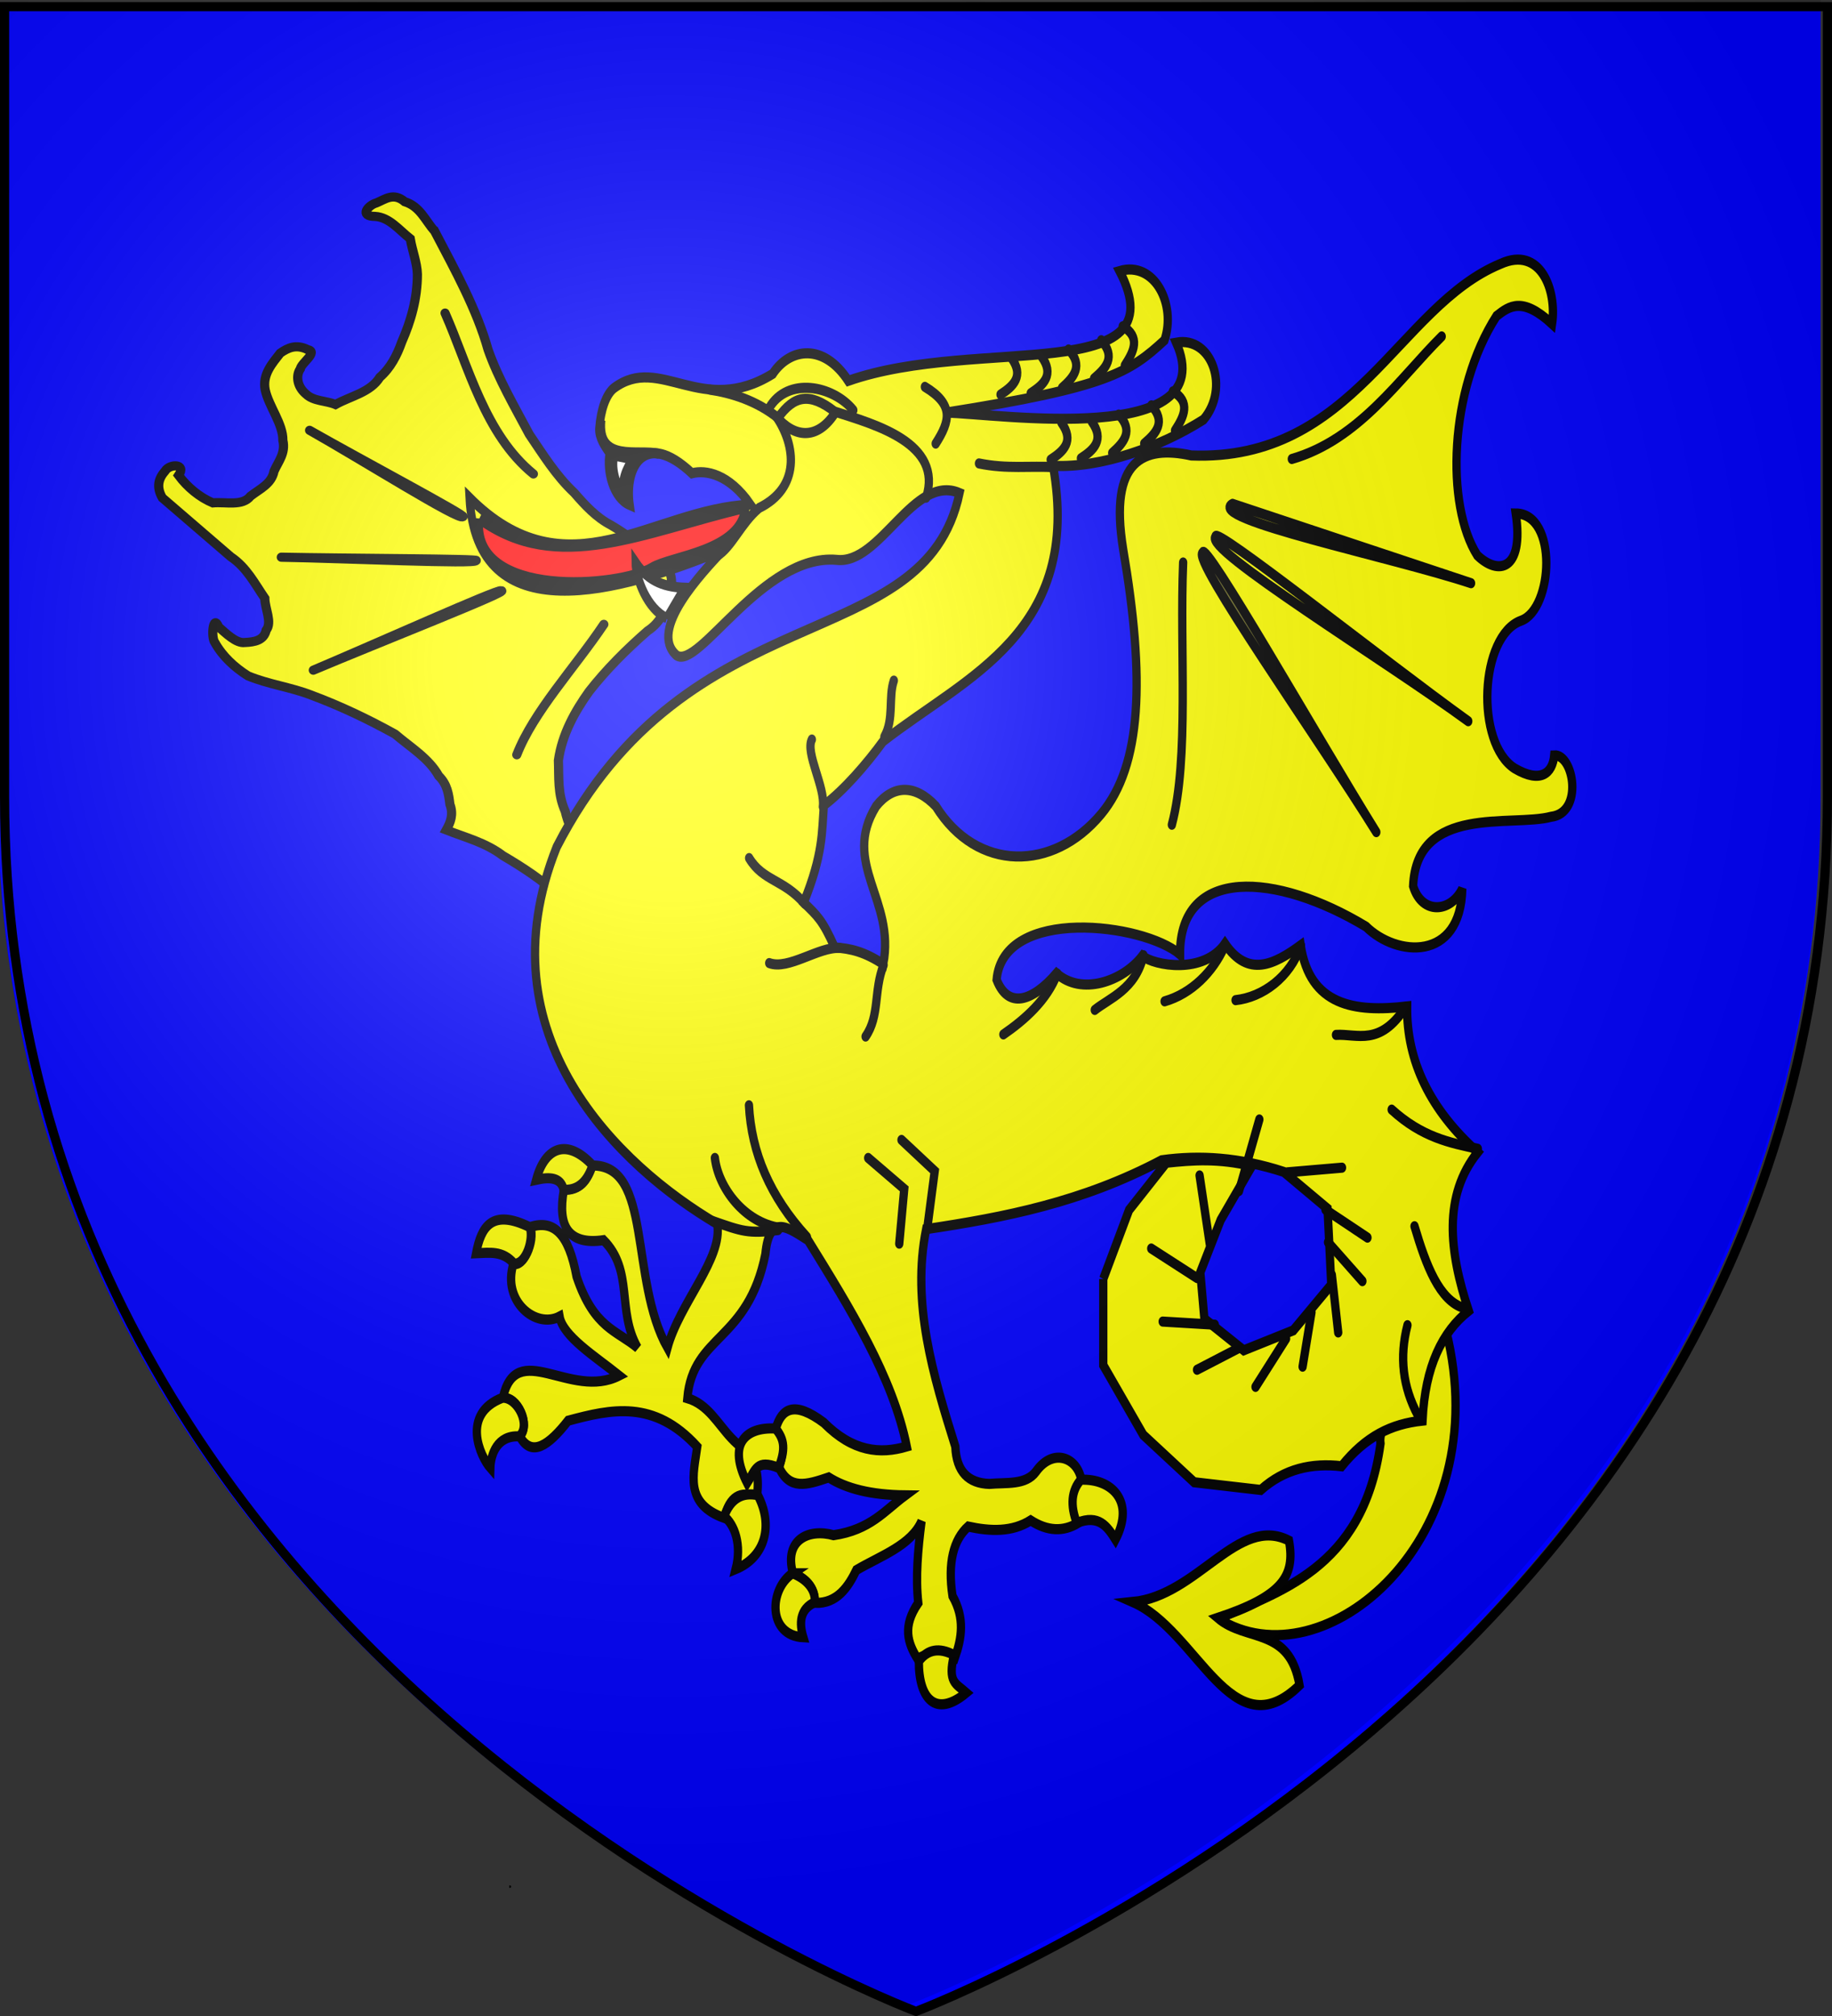 <svg xmlns="http://www.w3.org/2000/svg" xmlns:xlink="http://www.w3.org/1999/xlink" height="660" width="600" version="1.0"><rect width="100%" height="100%" fill="#333333" stroke="none"/><defs><radialGradient xlink:href="#a" id="b" gradientUnits="userSpaceOnUse" gradientTransform="matrix(1.353 0 0 1.349 -79.874 -87.992)" cx="221.445" cy="226.331" fx="221.445" fy="226.331" r="300"/><linearGradient id="a"><stop style="stop-color:white;stop-opacity:.314" offset="0"/><stop offset=".19" style="stop-color:white;stop-opacity:.251"/><stop style="stop-color:#6b6b6b;stop-opacity:.125" offset=".6"/><stop style="stop-color:black;stop-opacity:.125" offset="1"/></linearGradient></defs><g style="display:inline"><path style="fill:#00f;fill-opacity:1;fill-rule:evenodd;stroke:none;stroke-width:1px;stroke-linecap:butt;stroke-linejoin:miter;stroke-opacity:1" d="M297.755 658.5s298.5-112.32 298.5-397.772V2.176h-597v258.552c0 285.452 298.5 397.772 298.5 397.772z"/></g><path d="M166.778 617.644c.195 0 .39 0 0 0z" style="fill:none;fill-opacity:.75;fill-rule:evenodd;stroke:#000;stroke-width:.803px;stroke-linecap:butt;stroke-linejoin:miter;stroke-opacity:1"/><g style="stroke:#000;stroke-opacity:1;stroke-width:3;stroke-miterlimit:4;stroke-dasharray:none"><path style="fill:green;fill-rule:evenodd;stroke:#000;stroke-width:3;stroke-linecap:butt;stroke-linejoin:miter;stroke-miterlimit:4;stroke-dasharray:none;stroke-opacity:1" d="m-708.992 332.671-77.476-37.009-.155.228" transform="translate(888.934 -150.4)"/><path style="fill:#ff0;fill-rule:evenodd;stroke:#000;stroke-width:3;stroke-linecap:butt;stroke-linejoin:miter;stroke-miterlimit:4;stroke-dasharray:none;stroke-opacity:1" d="M-746.54 226.15c6.669 12.739 13.74 25.501 17.464 38.755 3.313 9.433 8.642 18.584 13.492 27.691 4.515 6.63 8.687 13.462 14.734 19.153 3.564 4.1 7.21 8.09 12.102 10.61 6.333 3.74 12.09 8.274 17.354 13.49 3.44 2.22 1.886 5.979 2.838 8.965-2.123 4.54-3.904 9.352-8.267 12.12-6.944 6.064-13.503 12.593-19.16 19.82-4.72 6.62-8.838 13.978-10.07 22.585.23 5.515-.338 10.954 2.236 16.67.882 3.76 2.301 7.373 5.32 10.549 3.419 5.237 8.136 9.724 13.07 13.681 5.028 2.834 9.904 6.332 15.378 7.094 5.04 2.218 9.551 1.103 14.186.76 4.82 1.171 10.393 1.987 14.26 5.85 1.685 3.935 4.326 7.932 3.127 11.685-.3 3.113-2.373 5.728-4.348 7.77-3.116 2.273-6.906 3.756-10.278 5.58-2.316 1.32-3.254 6.678-6.638 4.869l-33.845-18.446c.032-3.15 2.144-6.35-1.24-9.413-3.05-4.384-5.84-8.98-10.569-12.029-5.756-5.288-12.177-9.541-18.829-13.428-5.705-4.334-12.264-5.923-18.546-8.41 1.368-2.488 2.441-5.057 1.18-8.408-.396-3.257-.814-6.492-3.661-9.307-3.25-5.796-9.263-9.357-14.294-13.671-8.872-4.91-17.913-9.206-27.181-12.667-6.922-2.732-14.036-3.53-20.984-6.398-4.398-2.773-8.335-6.384-10.83-10.877-1.378-1.656-.588-9.694 1.206-5.13 2.31 1.994 5.757 5.479 8.58 5.076 3.309-.134 6.245-.732 6.987-3.987 2.055-2.655-.4-7.033-.434-10.474-3.304-4.821-5.955-10.128-11.127-13.576l-22.445-19.326c-2.099-3.668-1.169-6.414.929-8.806 1.396-2.344 7.104-2.509 4.4 1.464 2.862 3.845 6.868 7.18 11.207 9 4.314-.391 9.715 1.185 12.363-2.22 3.01-2.347 6.89-3.978 7.686-8.155 1.416-3.21 3.846-5.868 2.899-10.077.08-5.46-4.601-11.09-5.786-16.55-.998-5.062 2.37-8.735 4.927-12.029 2.52-1.738 5.203-3.005 8.96-1.162 3.615.79-2.077 4.36-2.387 6.322-1.56 2.286-1.031 5.837 1.851 8.24 2.514 2.43 6.541 2.11 9.665 3.432 5.02-2.784 11.452-3.967 14.531-8.927 3.507-3.071 5.615-7.154 7.196-11.61 2.97-6.766 5.092-14.093 5.104-22.111-.114-3.764-1.693-7.77-2.339-11.625-3.66-2.873-6.842-7.031-11.47-7.308-5.464.002-2.311-3.69.383-4.424 2.903-1.193 5.607-3.503 9.28-.39 4.973 1.536 6.637 6.014 9.833 9.71z" transform="translate(888.934 -150.4)"/><g style="stroke:#000;stroke-opacity:1;stroke-width:4.855;stroke-miterlimit:4;stroke-dasharray:none"><g style="stroke:#000;stroke-opacity:1;stroke-width:4.855;stroke-miterlimit:4;stroke-dasharray:none"><g style="stroke:#000;stroke-opacity:1;stroke-width:4.826;stroke-miterlimit:4;stroke-dasharray:none"><path d="M584.27 621.475c-10.118 60.886-61.599 70.593-94.39 83.534 61.135 31.693 162.888-37.957 132.618-137.336-9.906 22.976-40.658 40.567-38.228 53.802z" style="fill:#ff0;fill-opacity:1;fill-rule:evenodd;stroke:#000;stroke-width:4.826;stroke-linecap:butt;stroke-linejoin:miter;stroke-miterlimit:4;stroke-dasharray:none;stroke-opacity:1" transform="matrix(.562 0 0 .687 123.77 45.65)"/><path d="m422.708 543.012 15.028-32.823 21.75-22.541c15.127-1.326 30.556-2.274 49.828 1.581l-18.191 25.705-11.864 24.914 2.373 22.146 22.936 15.027 28.869-9.49 22.145-21.751-2.171-36.275-25.51-17.507c-25.73-6.851-49.047-8.064-71.183-5.537-46.397 20.12-91.866 27.25-137.224 32.823-8.585 35.216 3.919 69.427 17.004 103.61.595 11.929 7.582 17.465 19.773 17.796 9.914-.75 21.3.709 27.287-5.932 10.093-11.562 24.748-6.53 26.496 4.746-6.179 4.75-5.231 11.877-1.978 19.773-8.7 4.34-17.926 3.964-27.682-1.187-10.857 5.633-23.437 5.234-36.46 2.927-8.59 6.316-11.973 17.254-9.096 33.06 7.29 10.565 5.416 20.111 1.423 29.422-6.184-2.572-13.124-3.256-21.83.475-5.67-7.401-8.876-15.419.475-26.575-1.657-12.208-.201-25.453 1.899-38.913-6.053 11.523-23.714 16.413-37.964 23.253-4.708 7.947-11.162 16.045-24.202 15.66.18-7.714-5.454-11.55-12.813-14.237-5.15-15.806 9.075-21.35 23.727-18.033 21.407-2.584 29.763-11.693 41.76-18.982-20.212-.175-34.512-3.307-44.607-8.542-13.194 3.675-22.763 5.966-28.948-4.745 2.772-6.737 2.907-13.034-1.898-18.508 3.379-9.61 10.759-13.4 27.999-2.847 16.835 13.88 32.768 15.121 48.344 11.363-8.205-33.092-32.57-65.235-57.57-98.327-10.842-5.5-22.504-13.46-24.82 6.618-10.204 41.917-42.224 38.361-45.502 68.667 11.981 2.91 17.653 12.13 25.647 19.028 7.333 6.533 17.918 9.163 14.891 28.128-9.6-3.206-16.046-.102-19.028 9.928-23.306-6.79-17.9-20.758-15.719-33.92-25.095-22.536-50.19-17.957-75.285-12.41-11.234 11.774-21.284 17.624-28.128 7.446 6.529-5.493-1.383-19.315-9.928-18.2 7.828-28.931 39.382 1.011 67.84-10.755-14.424-9.376-32.755-18.753-34.748-28.129-13.74 5.959-33.67-7.243-26.87-25.179 5.714 1.729 12.72-10.483 9.893-17.517 13.497-3.543 22.232 2.944 26.905 23.668 10.191 24.641 23.357 25.488 35.574 33.92-12.315-17.925-2.113-36.677-19.855-51.293-20.531 2.483-26.885-6.633-23.165-23.992 8.273-.552 12.686-2.206 16.547-11.582 35.305-.454 21.512 54.322 43.847 86.867 7.105-21.532 32.604-42.738 28.955-59.03-57.022-27.542-137.455-89.668-93.485-179.648 77.305-123.15 214.289-89.497 234.748-168.667-27-9.32-46.192 34.383-71.665 31.851-43.044-3.043-80.325 52.76-93.28 45.502-16.757-12.19 15.24-39.639 27.343-50.279-60.54 20.216-143.854 39.835-147.922-24.799 57.046 46.935 106.174 5.38 163.688 3.26-12.47-14.637-25.954-16.642-34.111-14.946-27.812-21.296-39.35-2.742-36.298 15.099-9.655-3.401-13.498-16.071-11.657-24.648-2.727-3.313-6.41-7.41-6.015-11.834.773-8.66 3.838-16.22 8.571-19.258 26.957-16.375 51.018 14.27 92.452-6.722 10.123-12.583 29.808-14.679 44.054 3.31 75.82-21.75 192.97 3.377 158.119-52.328 20.47-4.889 33.095 16.014 26.163 32.989-20.212 15.207-32.944 22.312-127.322 34.484 30.566.511 161.17 16.874 134.148-33.347 21.187-3.213 31.128 21.993 15.925 36.673-25.198 13.084-59.802 23.173-87.71 22.034 16.955 79.44-49.94 99.977-99.055 131.317h-.001c-9.829 11.03-23.038 23.431-34.51 30.502-1.132 12.726-.376 23.27-11.714 46.28 7.943 6.387 10.805 8.187 18.055 21.41 9.185.519 17.263 2.009 28.274 7.96 7.273-30.598-24.61-47.861-4.136-75.285 9.938-10.24 22.613-10.49 34.747 0 23.925 31.424 68.447 31.253 96.412 3.763 23.706-23.304 25.587-64.586 12.792-126.204-8.434-42.755 12.1-49.683 39.71-44.675 95.157 2.945 120.34-71.17 180.352-91.365 23.076-8.538 32.783 12.491 29.906 28.66-17.239-13.051-24.906-8.555-32.398-3.738-27.71 35.388-29.721 90.066-11.215 114.017 12.02 9.541 27.401 7.634 22.43-19.938 24.663.13 21.803 45.557 3.115 51.09-24.155 7.093-26.862 58.342-3.738 70.404 15.258 7.322 22.122 2.226 23.052-6.23 11.447-.605 17.156 27.46-1.869 29.282-23.135 4.986-78.343-6.038-80.372 33.021 5.11 13.716 22.019 12.716 28.66 1.246-.987 35.004-38.353 32.382-56.074 18.069-52.47-25.89-108.737-28.889-108.41 13.208-21.39-14.9-103.181-23.07-106.893 12.12 6.612 13.74 20.407 10.795 34.902-3.058 14.379 10.687 38.607 3.975 50.032-8.282 6.824 4.521 35.68 8.987 48.14-5.855 13.467 16.32 28.678 9.973 44.11.748 5.284 28.673 31.069 32.113 62.052 29.157-.407 26.2 13.615 49.308 41.118 69.528-20.145 20.569-16.812 47.008-5.233 75.509-15.412 10.083-25.44 26.319-26.914 52.332-18.377 1.608-33.196 7.574-47.17 21.739-17.366-1.64-33.35 1.214-47.107 11.3L475.7 639.9l-29.66-22.541-23.332-33.219v-41.127" style="fill:#ff0;fill-opacity:1;fill-rule:evenodd;stroke:#000;stroke-width:4.826;stroke-linecap:butt;stroke-linejoin:miter;stroke-miterlimit:4;stroke-dasharray:none;stroke-opacity:1" transform="matrix(.562 0 0 .687 123.77 45.65)"/><g style="stroke:#000;stroke-opacity:1;stroke-width:4.826;stroke-miterlimit:4;stroke-dasharray:none"><path style="fill:#ff0;fill-opacity:1;fill-rule:evenodd;stroke:#000;stroke-width:4.826;stroke-linecap:butt;stroke-linejoin:miter;stroke-miterlimit:4;stroke-dasharray:none;stroke-opacity:1" d="M125.08 488.834c-2.655 6.722-7.54 12.191-16.82 11.674-1.632-5.91-8.106-6.174-16.027-4.748 5.17-15.707 18.048-19.91 32.846-6.926zM88.474 518.317c2.451 5.814-2.314 17.958-9.102 17.412-6.664-6.348-14.483-5.193-22.161-4.947 2.918-12.469 9.03-21.399 31.263-12.465zM82.34 618.042c7.097-5.216-1.03-18.756-9.696-18.402-24.426 7.659-13.024 27.976-7.123 33.44.215-6.314 3.852-15.63 16.819-15.038zM201.79 656.126c4.115-8.991 11.002-11.515 19.588-10.073 9.02 14.07 4.72 29.361-12.872 35.258 3.588-11.606-.472-21.026-6.716-25.185zM409.658 638.713c-5.608 5.249-6.255 12.151-2.372 20.564 12.962-4.175 17.827 1.772 22.54 7.909 11.614-18.31-2.392-29.15-20.168-28.473zM315.243 725.209c5.073-5.768 11.953-6.627 20.48-3.005-3.772 13.084.898 13.494 7.177 18.016-17.943 12.172-27.787 2.777-27.657-15.011zM241.655 683.279c7.407 2.366 13.45 7.15 12.968 13.807-8.984 3.36-9.138 10.103-6.73 16.695-20.927-.814-19.995-23.002-6.238-30.502zM231.68 614.3c5.564 5.296 5.75 10.327 1.797 18.706-12.927-4.284-13.52 1.17-18.284 7.267-11.458-18.407-1.281-26.802 16.488-25.974z" transform="matrix(.562 0 0 .687 123.77 45.65)"/></g><path d="M489.409 704.537c37.062-10.1 45.313-19.503 41.531-36.811-29.621-12.474-52.98 26.15-91.086 29.26 38.287 13.766 57.562 71.483 97.221 39.644-5.78-28.116-31.083-20.568-47.666-32.093z" style="fill:#ff0;fill-opacity:1;fill-rule:evenodd;stroke:#000;stroke-width:4.826;stroke-linecap:butt;stroke-linejoin:miter;stroke-miterlimit:4;stroke-dasharray:none;stroke-opacity:1" transform="matrix(.562 0 0 .687 123.77 45.65)"/></g><path style="fill:red;fill-opacity:1;fill-rule:evenodd;stroke:#000;stroke-width:4.855;stroke-linecap:butt;stroke-linejoin:miter;stroke-opacity:1;stroke-miterlimit:4;stroke-dasharray:none" d="M60.315 179.291c45.876 27.295 96.312 6.226 155.987-5.235-2.669 20.97-43.397 22.953-54.897 28.735-17.907 9.002-106.08 15.71-101.09-23.5z" transform="matrix(.559 0 0 .683 123.22 47.391)"/><path style="fill:none;fill-opacity:.75;fill-rule:evenodd;stroke:#000;stroke-width:4.855;stroke-linecap:round;stroke-linejoin:miter;stroke-miterlimit:4;stroke-dasharray:none;stroke-opacity:1" d="M603.156 413.224c-15.11 19.161-28.381 12.806-40.845 13.445M541.809 383.84c-6.291 15.094-22.462 24.779-38.344 26.172M496.959 384.355c-6.539 11.874-19.069 22.471-35.073 26.232M449.531 388.479c-4.47 16.26-20.077 20.64-28.548 26.232M399.01 397.243c-5.7 12.485-19.067 22.172-31.582 29.207M645.428 481.272c-16.352-2.887-32.66-5.468-50.503-18.795M637.18 557.569c-14.334-3.638-22.1-20.414-28.87-39.18M610.373 609.12c-9.012-13.662-10.968-28.108-6.186-43.303" transform="matrix(.559 0 0 .683 123.22 47.391)"/><path style="fill:none;fill-opacity:.75;fill-rule:evenodd;stroke:#000;stroke-width:4.855;stroke-linecap:round;stroke-linejoin:round;stroke-miterlimit:4;stroke-dasharray:none;stroke-opacity:1" d="M624.238 91.871c-25.141 20.451-48.236 49.335-87.807 58.75M501.7 172.122c-16.828 7.01 93.167 25.36 139.751 38.039L501.7 172.12zM491.777 187.834c-1.622-6.018 98.252 59.201 148.02 88.481-49.34-29.494-156.21-83.026-148.02-88.481z" transform="matrix(.559 0 0 .683 123.22 47.391)"/><path style="fill:#403e32;fill-opacity:.75;fill-rule:evenodd;stroke:#000;stroke-width:4.855;stroke-linecap:round;stroke-linejoin:round;stroke-miterlimit:4;stroke-dasharray:none;stroke-opacity:1" d="M484.22 195.516c-7.31 2.461 67.809 89.308 101.713 133.963-33.904-44.655-100.84-141.31-101.712-133.963z" transform="matrix(.559 0 0 .683 123.22 47.391)"/><path style="fill:none;fill-opacity:.75;fill-rule:evenodd;stroke:#000;stroke-width:4.855;stroke-linecap:round;stroke-linejoin:round;stroke-miterlimit:4;stroke-dasharray:none;stroke-opacity:1" d="M466.142 325.931c10.263-31.825 4.503-83.68 6.615-125.693" transform="matrix(.559 0 0 .683 123.22 47.391)"/><g style="stroke:#000;stroke-opacity:1;stroke-width:4.855;stroke-miterlimit:4;stroke-dasharray:none"><path d="M1036.621 549.704c-21.795-19.632-32.48-40.394-33.957-63.152M1072.521 511.795l21.122 14.845-2.923 26.247M1092.04 503.158l19.462 14.925-4.345 27.24M982.704 511.795c1.978 14.212 17.187 30.974 38.201 33.552" style="fill:none;fill-opacity:.75;fill-rule:evenodd;stroke:#000;stroke-width:4.855;stroke-linecap:round;stroke-linejoin:miter;stroke-miterlimit:4;stroke-dasharray:none;stroke-opacity:1" transform="matrix(.559 0 0 .683 -315.198 29.533)"/></g><path style="fill:none;fill-opacity:.75;fill-rule:evenodd;stroke:#000;stroke-width:4.855;stroke-linecap:butt;stroke-linejoin:miter;stroke-miterlimit:4;stroke-dasharray:none;stroke-opacity:1" d="M131.794 132.03c-2.355 20.69 21.68 13.646 33.982 16.13" transform="matrix(.559 0 0 .683 123.22 47.391)"/><path style="fill:#fff;fill-opacity:1;fill-rule:evenodd;stroke:#000;stroke-width:4.855;stroke-linecap:butt;stroke-linejoin:miter;stroke-opacity:1;stroke-miterlimit:4;stroke-dasharray:none" d="M139.432 148.944c-2.296 6.843 1.964 15.773 5.56 19.154-1.491-7.405 1.404-12.617 5.355-17.3l-10.915-1.854z" transform="matrix(.559 0 0 .683 123.22 47.391)"/><path d="M170.34 226.944c-11.591-4.531-18.174-18.856-18.33-26.58 7.861 9.513 18.04 11.635 28.778 11.977l-10.449 14.603z" style="fill:#fff;fill-opacity:1;fill-rule:evenodd;stroke:#000;stroke-width:4.855;stroke-linecap:butt;stroke-linejoin:miter;stroke-miterlimit:4;stroke-dasharray:none;stroke-opacity:1" transform="matrix(.559 0 0 .683 123.22 47.391)"/><g style="stroke:#000;stroke-opacity:1;stroke-width:4.855;stroke-miterlimit:4;stroke-dasharray:none"><path d="M303.26 256.846c-3.285 7.8.234 18.433-5.529 26.9M255.23 285.091c-3.974 6.318 7.93 22.952 6.457 32.188M218.472 341.914c8.224 11.18 20.102 10.018 32.612 21.914M230.245 392.243c11.246 3.46 29.014-7.89 41.306-7.246M297.264 393.156c-5.919 12.372-2.134 24.347-10.555 34.302" style="fill:none;fill-opacity:.75;fill-rule:evenodd;stroke:#000;stroke-width:4.855;stroke-linecap:round;stroke-linejoin:miter;stroke-miterlimit:4;stroke-dasharray:none;stroke-opacity:1" transform="matrix(.559 0 0 .683 123.22 47.391)"/></g><g style="stroke:#000;stroke-opacity:1;stroke-width:4.855;stroke-miterlimit:4;stroke-dasharray:none"><path d="M1106.55 186.594c10.078-26.073-29.556-34.944-53.624-41.273-14.896-9.392-23.744-7.677-33.19 3.055-12.46-8.284-27.489-12.057-39.95-13.554" style="fill:none;fill-opacity:.75;fill-rule:evenodd;stroke:#000;stroke-width:4.855;stroke-linecap:round;stroke-linejoin:miter;stroke-miterlimit:4;stroke-dasharray:none;stroke-opacity:1" transform="matrix(.559 0 0 .683 -315.242 35.479)"/><path d="M1052.586 146.734c-9.984 11.958-23.077 11.473-33.908.848 11.773 14.263 14.14 34.213-9.994 43.95-10.358 7.097-16.214 19.023-24.447 22.844M1014.572 143.652c10.699-15.098 37.44-10.894 49.316 1.027" style="fill:none;fill-opacity:.75;fill-rule:evenodd;stroke:#000;stroke-width:4.855;stroke-linecap:round;stroke-linejoin:miter;stroke-miterlimit:4;stroke-dasharray:none;stroke-opacity:1" transform="matrix(.559 0 0 .683 -315.242 35.479)"/></g><path style="fill:none;fill-opacity:.75;fill-rule:evenodd;stroke:#000;stroke-width:4.855;stroke-linecap:round;stroke-linejoin:miter;stroke-miterlimit:4;stroke-dasharray:none;stroke-opacity:1" d="M395.155 150.932c7.636-4.085 13.951-8.83 6.322-17.703M412.858 150.3c7.636-4.085 13.951-8.83 6.322-17.703M431.203 147.73c6.996-5.104 12.592-10.679 3.807-18.408M449.964 143.224c7.106-4.95 12.824-10.402 4.209-18.321M467.993 136.972c5.382-6.785 9.289-13.65-1.24-18.757M397.894 154.56c-15.058-.749-28.045 1.001-44.763-1.808M327.784 143.245c8.54-10.867 10.786-18.777-6.338-27.198M365.765 119.733c7.636-4.085 13.951-8.83 6.322-17.703M383.468 119.101c7.636-4.085 13.951-8.83 6.322-17.703M401.813 116.532c6.996-5.104 12.592-10.68 3.807-18.408M420.574 112.025c7.106-4.95 12.824-10.401 4.21-18.32M438.603 105.773c5.382-6.785 9.289-13.65-1.24-18.757M197.043 515.872c17.21 4.92 20.94 6.177 38.394 4.346" transform="matrix(.559 0 0 .683 123.22 47.391)"/></g><g style="stroke:#000;stroke-opacity:1;stroke-width:4.855;stroke-miterlimit:4;stroke-dasharray:none"><path d="m1280.973 514.907 5.962 32.789M1252.656 549.931l26.827 14.159M1259.363 584.955l30.552 1.49M1279.483 608.056l24.59-10.433M1313.761 616.253l17.885-23.101M1341.333 606.565l5.216-26.081M1358.472 562.6l3.726 27.571M1356.237 546.95l20.12 18.63M1354.746 531.302l24.591 13.413M1332.39 513.417l32.044-2.235" style="fill:none;fill-opacity:.75;fill-rule:evenodd;stroke:#000;stroke-width:4.855;stroke-linecap:round;stroke-linejoin:miter;stroke-miterlimit:4;stroke-dasharray:none;stroke-opacity:1" transform="matrix(.559 0 0 .683 -323.192 33.136)"/><path d="m1315.997 488.08-11.923 34.28" style="fill:#000;fill-opacity:1;fill-rule:evenodd;stroke:#000;stroke-width:4.855;stroke-linecap:round;stroke-linejoin:miter;stroke-miterlimit:4;stroke-dasharray:none;stroke-opacity:1" transform="matrix(.559 0 0 .683 -323.192 33.136)"/></g></g><path style="fill:#403e32;fill-opacity:.75;fill-rule:evenodd;stroke:#000;stroke-width:3;stroke-linecap:round;stroke-linejoin:round;stroke-miterlimit:4;stroke-dasharray:none;stroke-opacity:1" d="M-724.927 343.816c4.714-.573-40.93 17.325-61.394 25.988 20.464-8.663 60.655-26.676 61.394-25.988z" transform="translate(888.934 -150.4)"/><path style="fill:none;fill-opacity:.75;fill-rule:evenodd;stroke:#000;stroke-width:3;stroke-linecap:round;stroke-linejoin:round;stroke-miterlimit:4;stroke-dasharray:none;stroke-opacity:1" d="M-719.681 397.5c5.483-14.119 18.958-28.464 28.506-42.698M-737.372 319.531c2.335.265-33.467-18.749-50.17-28.252 16.724 9.417 49.284 29.908 50.17 28.252zM-743.17 252.896c7.67 17.374 13.019 39.718 28.925 52.668M-733.032 333.92c2.34-.58-42.485-.677-63.775-1.102 21.258.367 63.936 2.373 63.775 1.101z" transform="translate(888.934 -150.4)"/></g><path d="M297.755 656.255s298.5-112.32 298.5-397.772V-.068h-597v258.551c0 285.452 298.5 397.772 298.5 397.772z" style="opacity:1;fill:url(#b);fill-opacity:1;fill-rule:evenodd;stroke:none;stroke-width:1px;stroke-linecap:butt;stroke-linejoin:miter;stroke-opacity:1"/><path d="M300 658.5S1.5 546.18 1.5 260.728V2.176h597v258.552C598.5 546.18 300 658.5 300 658.5z" style="opacity:1;fill:none;fill-opacity:1;fill-rule:evenodd;stroke:#000;stroke-width:3;stroke-linecap:butt;stroke-linejoin:miter;stroke-miterlimit:4;stroke-dasharray:none;stroke-opacity:1"/></svg>